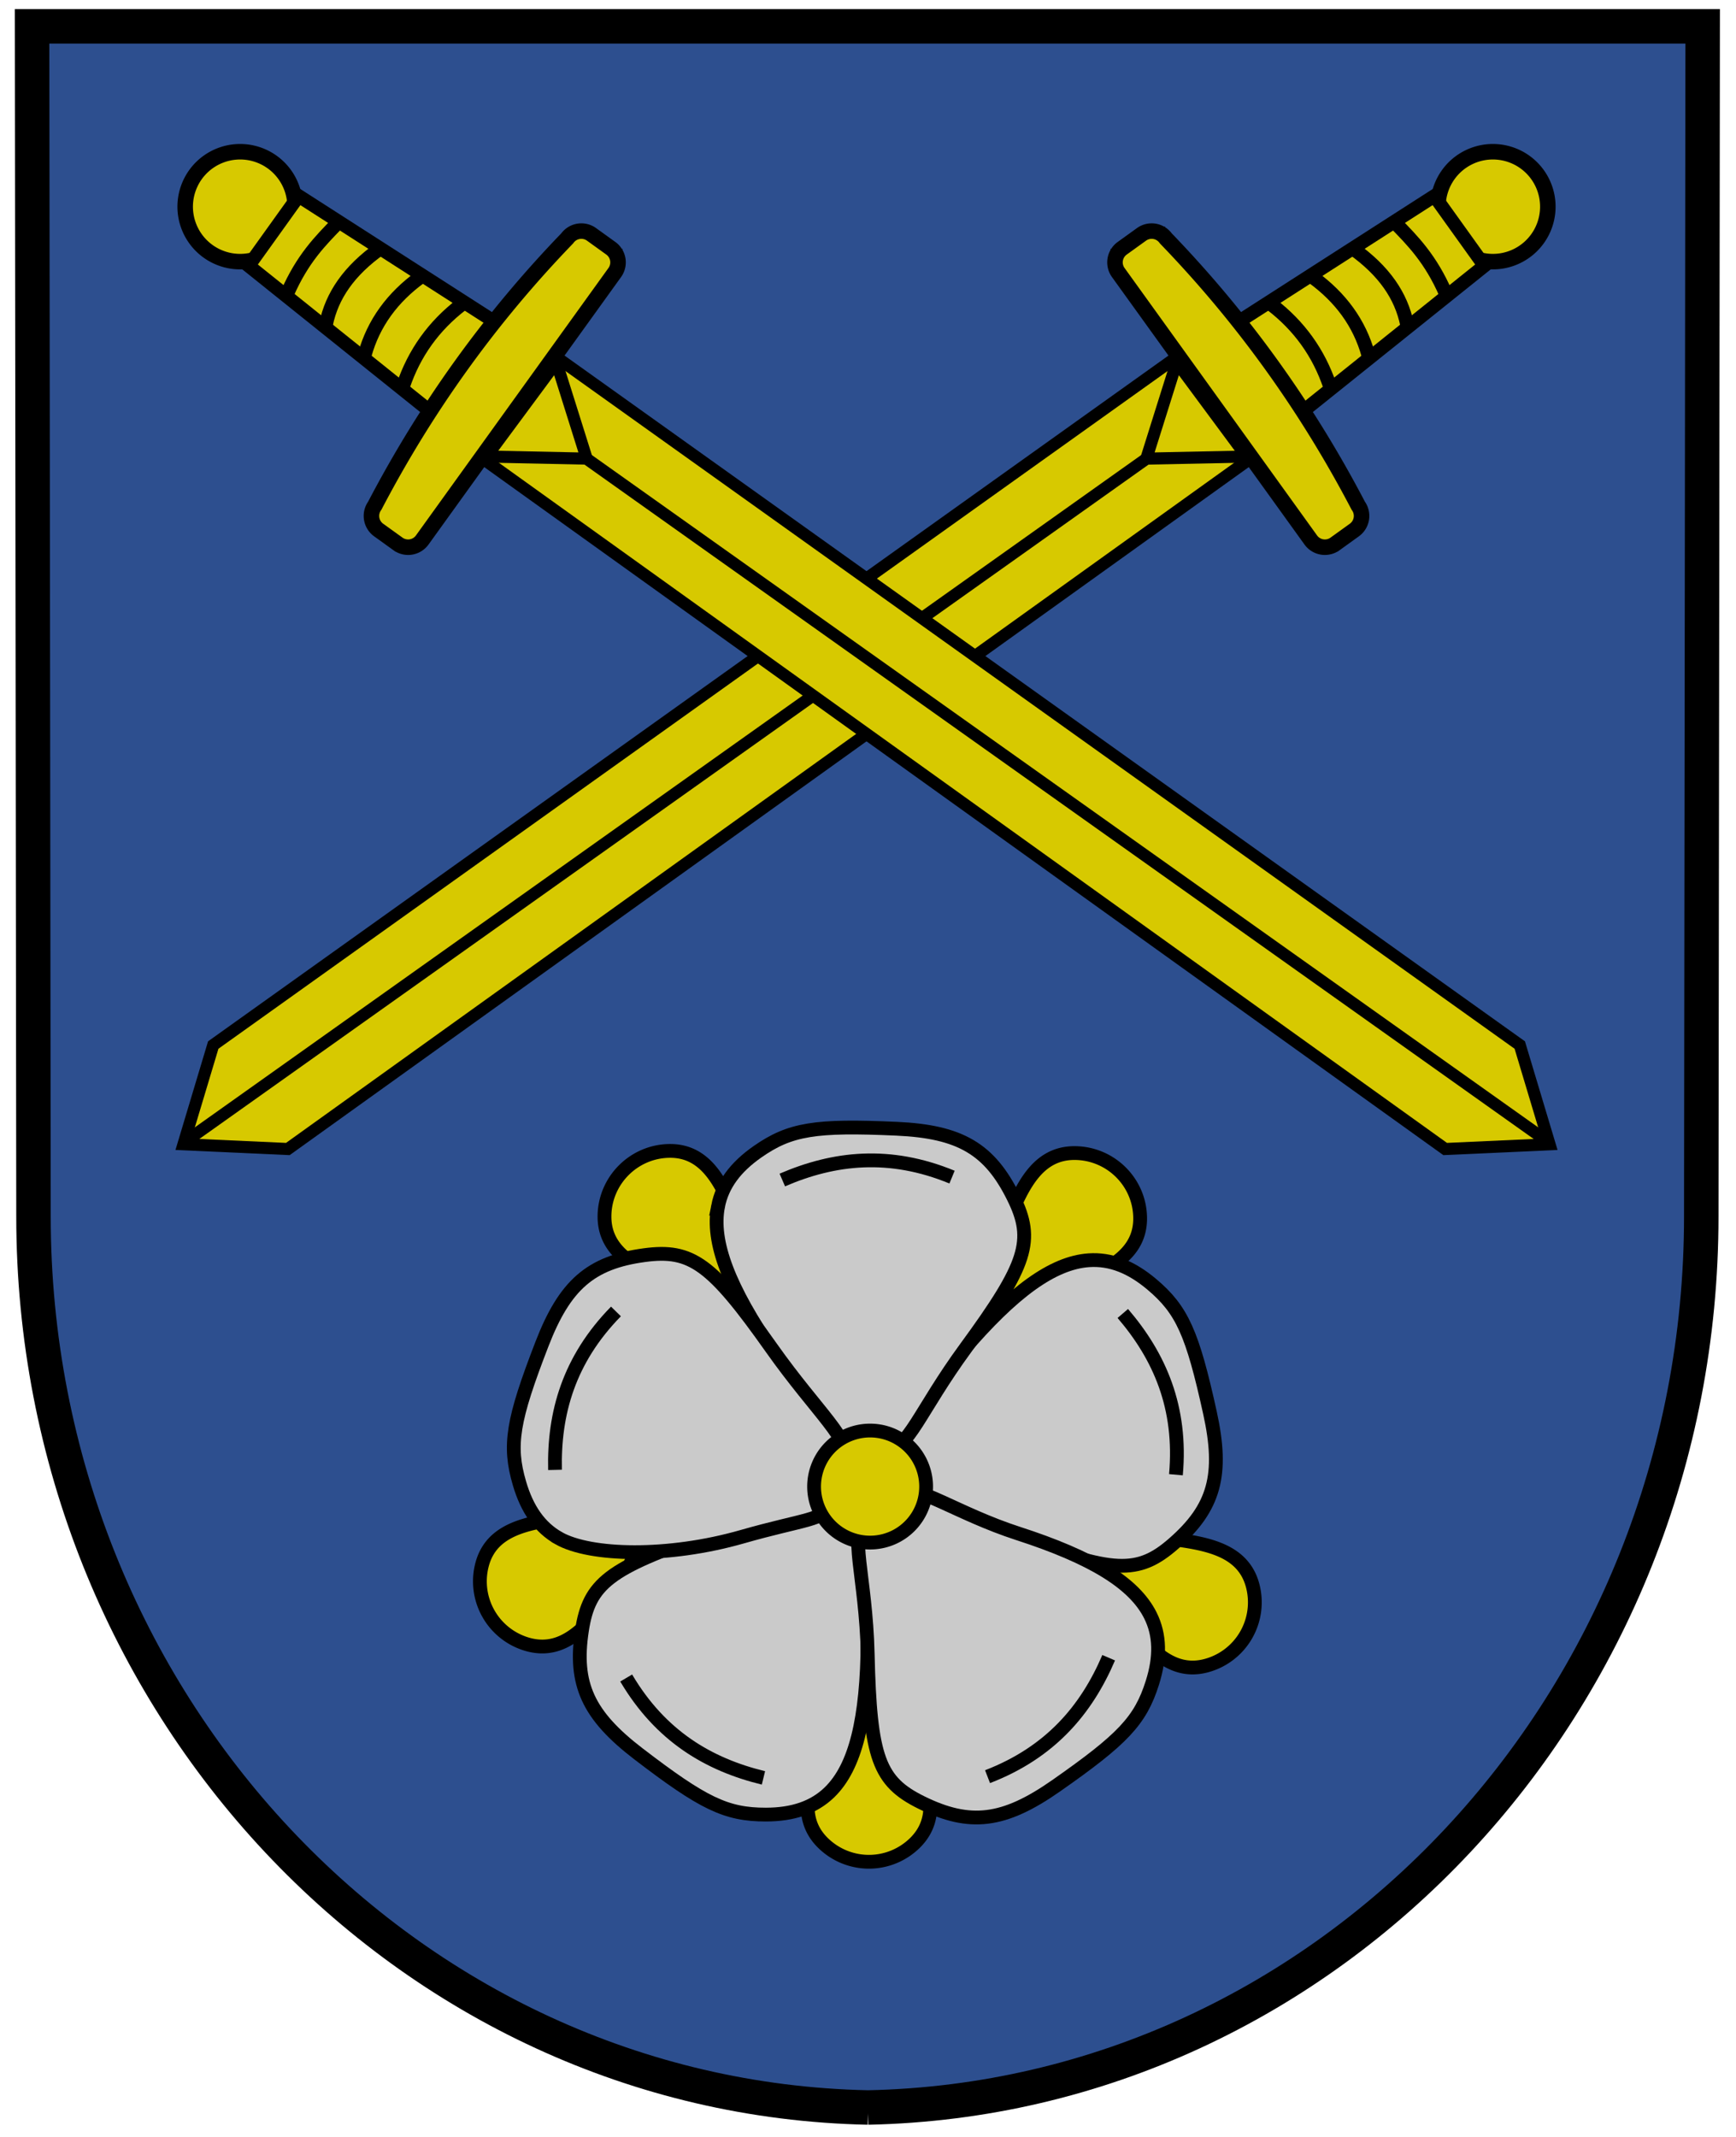 <svg version="1.0" viewBox="0 0 195 240" xmlns:xlink="http://www.w3.org/1999/xlink" xmlns="http://www.w3.org/2000/svg"><g transform="translate(-120.514 -419.4) scale(.968)"><path d="M225.219 677.782c53.538-1.11 96.695-47.006 96.695-103.393l.163-138.067H128.22l.164 138.067c0 56.387 43.298 102.283 96.836 103.393z" style="fill:#2d4f8f;fill-opacity:1;fill-rule:nonzero;stroke:#000;stroke-width:4;stroke-linecap:round;stroke-linejoin:miter;stroke-miterlimit:4;stroke-dasharray:none;stroke-dashoffset:4.3;stroke-opacity:1"/><path d="M200.394 566.796c-4.196 0-7.625 3.429-7.625 7.625s3.749 5.988 7.625 7.594c5.91 2.447 12.188 3.165 7.594-7.594-1.648-3.859-3.398-7.625-7.594-7.625zm46.907.25c-4.196 0-5.989 3.717-7.594 7.594-2.448 5.909-3.166 12.188 7.594 7.593 3.858-1.647 7.625-3.397 7.625-7.593s-3.43-7.594-7.625-7.594zm-55.699 42.064c-1.037-.012-2.27.075-3.718.282-4.154.592-8.227 1.322-9.313 5.375a7.607 7.607 0 0 0 5.375 9.312c4.053 1.086 6.758-2.046 9.313-5.375 3.406-4.44 5.606-9.505-1.657-9.594zm63.594 2.5c-4.744.048-7.775 2.054-1.906 9.532 2.59 3.3 5.26 6.46 9.312 5.375a7.607 7.607 0 0 0 5.375-9.313c-1.086-4.053-5.152-4.827-9.312-5.375a24.976 24.976 0 0 0-3.469-.219zm-32.052 18.28c-1.56.189-3.291 1.995-5.062 6.406-1.564 3.894-2.967 7.783 0 10.75a7.604 7.604 0 0 0 10.75 0c2.967-2.967 1.606-6.874 0-10.75-1.454-3.509-3.406-6.683-5.688-6.406z" style="fill:#d7c900;fill-opacity:1;fill-rule:nonzero;stroke:#000;stroke-width:1.6;stroke-linecap:round;stroke-linejoin:miter;stroke-miterlimit:4;stroke-dasharray:none;stroke-dashoffset:4.3;stroke-opacity:1" transform="translate(1.874)"/><g style="stroke-width:1.6;stroke-miterlimit:4;stroke-dasharray:none"><path d="M249.379 579.742c2.524-.175 4.905.77 7.3 2.785 3.527 2.967 4.724 5.667 6.758 14.907 1.586 7.205.53 11.033-4.21 15.18-4.147 3.627-7.042 3.507-18.27-.85-8.584-3.33-14.143-2.64-14.618-5.132-.302-1.587-.857-3.916-1.256-5.162-.558-1.745 4.816-5.566 9.626-11.2 5.824-6.823 10.463-10.236 14.67-10.528z" style="fill:#cacaca;stroke:#000;stroke-width:1.6;stroke-miterlimit:4;stroke-dasharray:none;fill-opacity:1" transform="translate(1.465 -.261)"/><path d="M206.356 573.485c.484-2.483 2.012-4.539 4.58-6.331 3.778-2.638 6.696-3.096 16.148-2.669 7.37.333 10.793 2.344 13.572 7.996 2.43 4.945 1.566 7.71-5.549 17.427-5.44 7.43-6.713 11.947-9.243 11.761-1.611-.118-4.004-.184-5.31-.122-1.831.088-3.629-5.063-7.827-11.167-5.082-7.391-7.178-12.756-6.37-16.895zM219.279 641.482c-1.817 1.76-4.246 2.574-7.377 2.577-4.609.004-7.264-1.288-14.775-7.042-5.857-4.487-7.516-8.094-6.565-14.32.833-5.446 3.123-7.22 14.516-11.126 8.71-2.987 12.659-6.57 14.628-4.972 1.254 1.019 3.18 2.441 4.287 3.137 1.552.974-.238 6.834-.284 14.242-.055 8.97-1.402 14.57-4.43 17.504z" style="fill:#cacaca;stroke:#000;stroke-width:1.6;stroke-miterlimit:4;stroke-dasharray:none;fill-opacity:1" transform="translate(1.465 -.261)"/><path d="M187.861 611.99c-2.2-1.248-3.664-3.35-4.547-6.354-1.3-4.42-.807-7.333 2.603-16.159 2.658-6.881 5.653-9.489 11.895-10.326 5.461-.732 7.808.966 14.76 10.8 5.315 7.52 9.493 10.841 8.513 13.18-.625 1.49-1.449 3.738-1.805 4.997-.498 1.763-3.003 1.653-10.125 3.693-8.624 2.469-17.626 2.25-21.294.17zM256.526 620.955c1.13 2.263 1.171 4.825.228 7.81-1.388 4.395-3.422 6.536-11.177 11.957-6.046 4.228-9.985 4.72-15.633 1.932-4.94-2.439-5.94-5.158-6.222-17.198-.215-9.206-2.276-14.138-.157-15.532 1.35-.888 3.287-2.294 4.285-3.14 1.398-1.185 6.28 2.377 13.329 4.659 8.533 2.762 13.464 5.738 15.347 9.512z" style="fill:#cacaca;stroke:#000;stroke-width:1.6;stroke-miterlimit:4;stroke-dasharray:none;fill-opacity:1" transform="translate(1.465 -.261)"/><path d="M230.25 604.75a6.5 6.5 0 1 1-13 0 6.5 6.5 0 1 1 13 0z" transform="translate(1.715 .989)" style="opacity:1;fill:#d7c900;fill-opacity:1;fill-rule:nonzero;stroke:#000;stroke-width:1.6;stroke-linecap:round;stroke-linejoin:miter;stroke-miterlimit:4;stroke-dasharray:none;stroke-dashoffset:4.3;stroke-opacity:1"/></g><path d="M187.03 603.806c-.153-6.546 1.581-12.778 7.07-18.384M213.404 570.172c6.012-2.595 12.44-3.324 19.695-.336M252.914 585.658c4.263 4.97 6.865 10.893 6.165 18.708M251.274 625.598c-2.575 6.021-6.736 10.974-14.056 13.8M211.215 639.54c-6.363-1.547-11.934-4.835-15.928-11.589" style="fill:none;fill-rule:evenodd;stroke:#000;stroke-width:1.6;stroke-linecap:butt;stroke-linejoin:miter;stroke-miterlimit:4;stroke-dasharray:none;stroke-opacity:1" transform="translate(1.874)"/><g id="a"><path d="m260.791 474.876-111.548 79.636-3.455 11.514 12.112.55 111.581-80.03-8.69-11.67z" style="fill:#d7c900;fill-opacity:1;fill-rule:evenodd;stroke:#000;stroke-width:1.4;stroke-linecap:butt;stroke-linejoin:miter;stroke-miterlimit:4;stroke-dasharray:none;stroke-opacity:1"/><path d="m261.038 475.273-3.517 11.202 11.63-.241-8.113-10.961z" style="fill:#d7c900;fill-opacity:1;fill-rule:evenodd;stroke:#000;stroke-width:1.4;stroke-linecap:butt;stroke-linejoin:miter;stroke-miterlimit:4;stroke-dasharray:none;stroke-opacity:1"/><path d="m146.107 565.631 111.715-79.353" style="fill:#ecc50e;fill-opacity:1;fill-rule:evenodd;stroke:#000;stroke-width:1.4;stroke-linecap:butt;stroke-linejoin:miter;stroke-miterlimit:4;stroke-dasharray:none;stroke-opacity:1"/><path d="M312.5 459.375a6.375 6.375 0 1 1-12.75 0 6.375 6.375 0 1 1 12.75 0z" transform="rotate(-85.645 300.78 462.837)" style="fill:#d7c900;fill-opacity:1;fill-rule:nonzero;stroke:#000;stroke-width:1.8;stroke-linecap:round;stroke-linejoin:miter;stroke-miterlimit:4;stroke-dasharray:none;stroke-dashoffset:4.3;stroke-opacity:1"/><path d="m267.444 471.09 23.5-15.089 5.804 8.1-21.767 17.454-7.537-10.466z" style="fill:#d7c900;fill-opacity:1;fill-rule:nonzero;stroke:#000;stroke-width:1.571;stroke-linecap:round;stroke-linejoin:miter;stroke-miterlimit:4;stroke-dashoffset:4.3;stroke-opacity:1"/><path d="M259.777 460.919c8.943 9.267 16.372 19.62 22.335 31.022.654.909.45 2.168-.46 2.822l-2.232 1.607a2.017 2.017 0 0 1-2.822-.46l-22.334-31.022a2.017 2.017 0 0 1 .46-2.822l2.231-1.607a2.017 2.017 0 0 1 2.822.46z" style="fill:#d7c900;fill-opacity:1;fill-rule:nonzero;stroke:#000;stroke-width:1.8;stroke-linecap:round;stroke-linejoin:miter;stroke-miterlimit:4;stroke-dashoffset:4.3;stroke-opacity:1"/><path d="M272.05 468.606c3.21 2.466 5.476 5.61 6.77 9.45M276.797 465.403c3.263 2.369 5.463 5.355 6.48 9.043M281.466 462.09c3.658 2.594 5.623 5.504 6.298 8.788M286.338 459.06c2.082 2.13 4.17 4.228 5.934 8.28" style="fill:none;fill-rule:evenodd;stroke:#000;stroke-width:1.6;stroke-linecap:butt;stroke-linejoin:miter;stroke-miterlimit:4;stroke-dasharray:none;stroke-opacity:1"/></g><use transform="matrix(-1 0 0 1 450.096 0)" width="210" height="240" xlink:href="#a" style="fill:#d7c900;fill-opacity:1"/></g></svg>